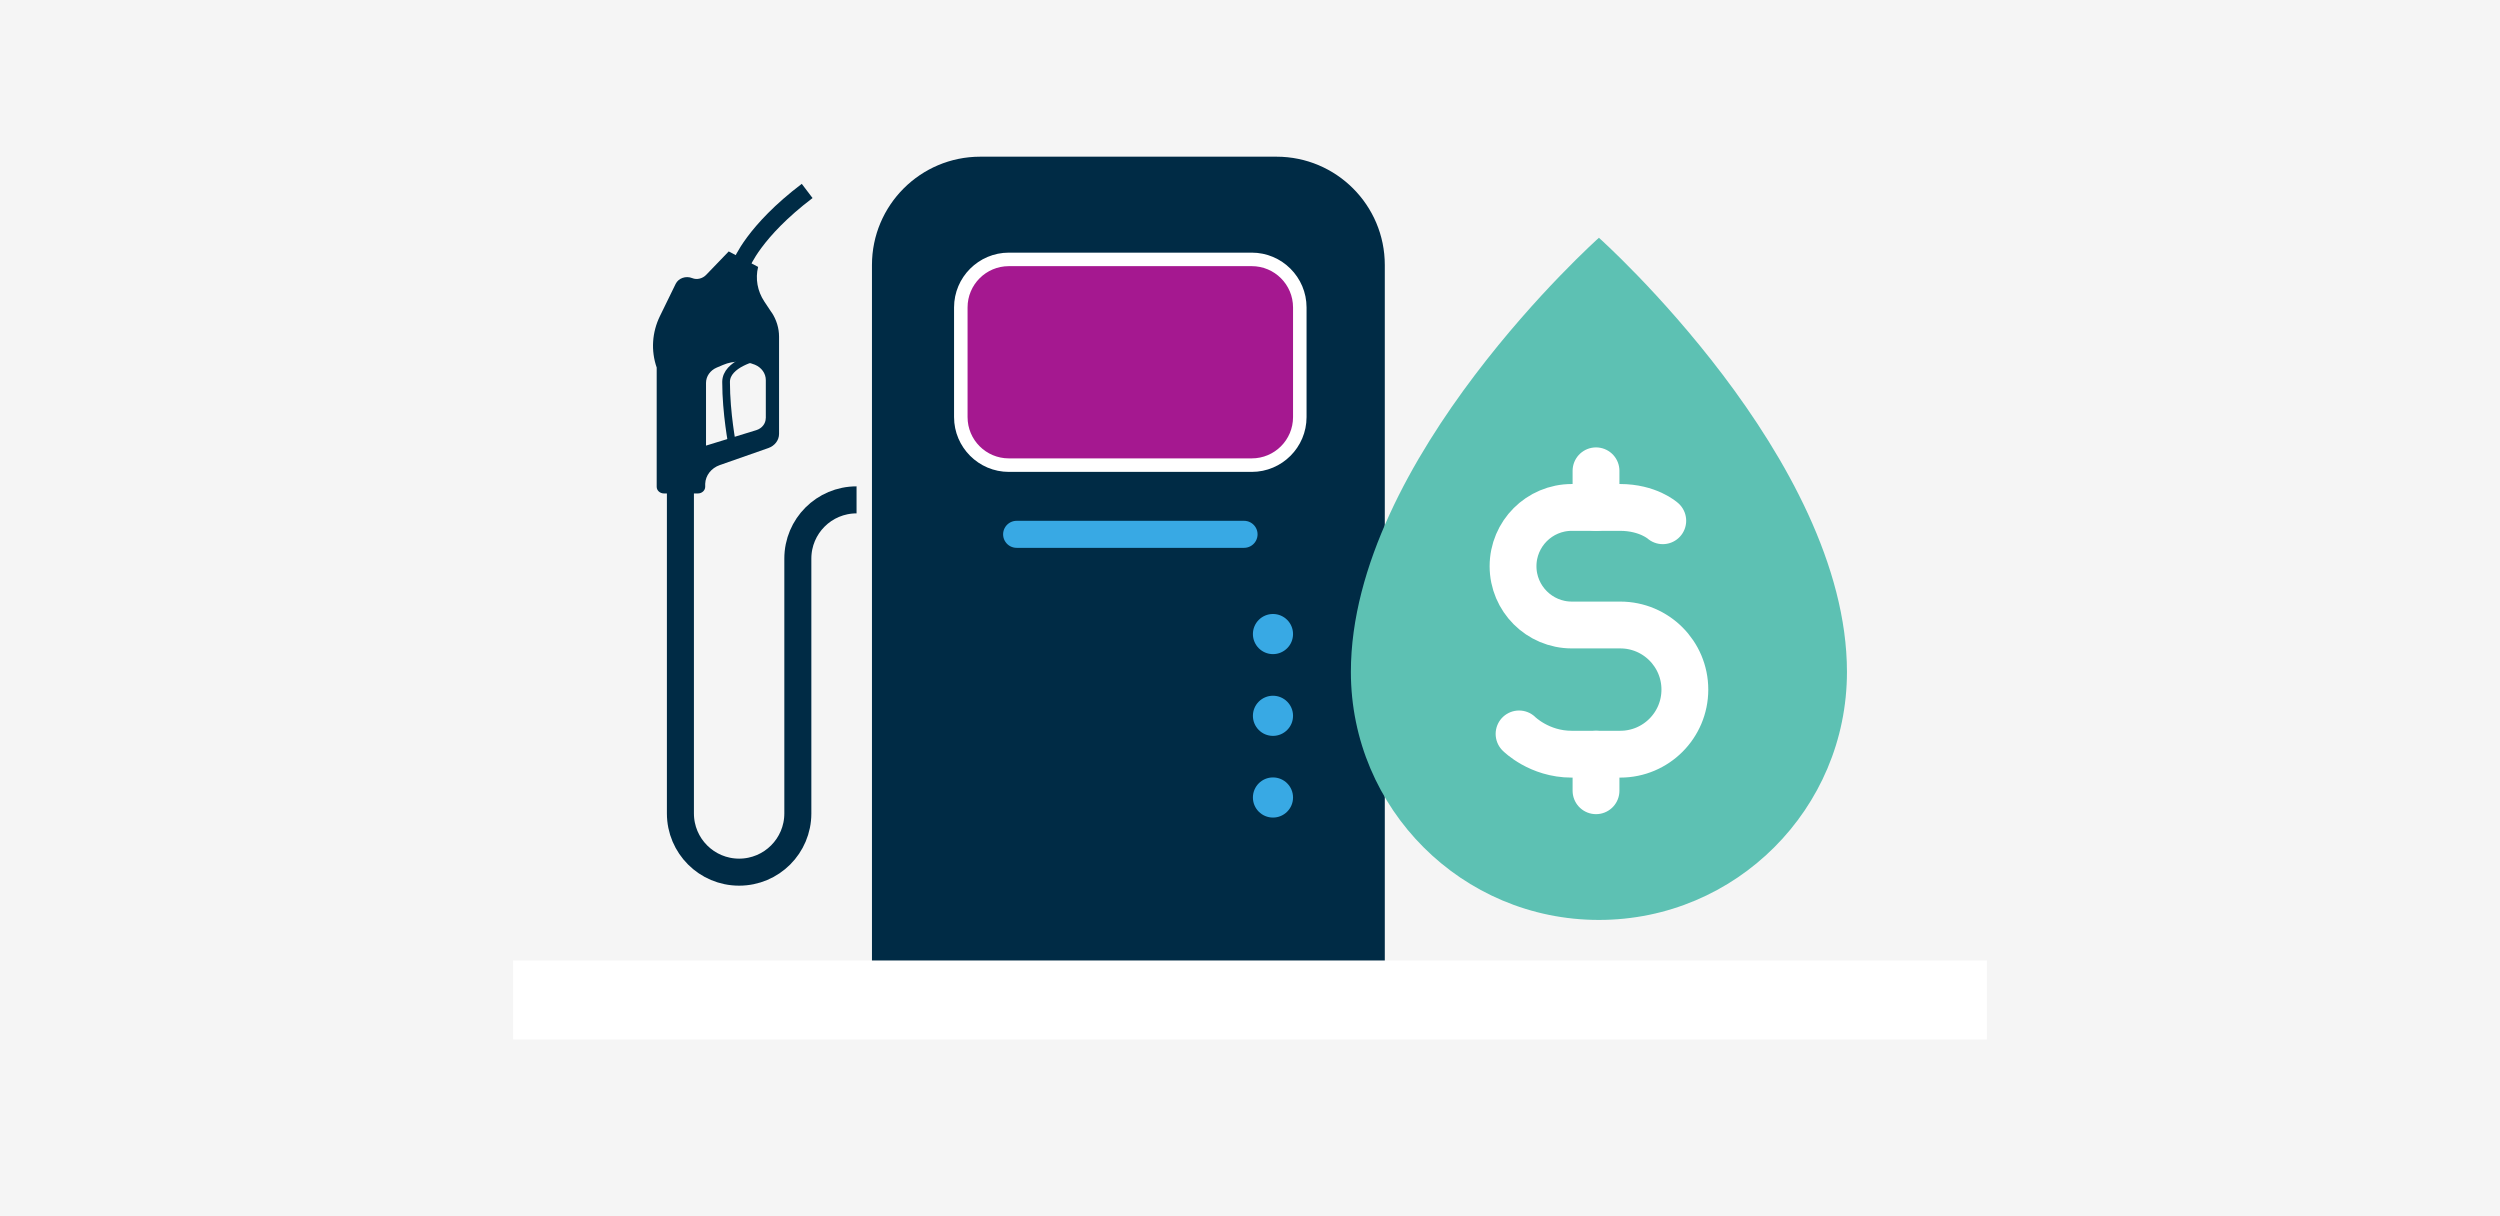 <?xml version="1.0" encoding="UTF-8"?><svg xmlns="http://www.w3.org/2000/svg" xmlns:xlink="http://www.w3.org/1999/xlink" viewBox="0 0 370 180"><defs><style>.cls-1{fill:#002b45;}.cls-2{fill:#f5f5f5;}.cls-3{fill:#fff;}.cls-4{fill:#a51890;}.cls-5{fill:#38a9e4;}.cls-6{fill:#5dc1b3;}.cls-7{stroke:#fff;stroke-width:6.93px;}.cls-7,.cls-8,.cls-9,.cls-10,.cls-11{fill:none;stroke-miterlimit:10;}.cls-7,.cls-9{stroke-linecap:round;}.cls-12{filter:url(#drop-shadow-3);}.cls-8{stroke-width:2.64px;}.cls-8,.cls-10,.cls-11{stroke:#002b45;}.cls-9{stroke:#38a9e4;}.cls-9,.cls-10{stroke-width:4px;}.cls-11{stroke-width:1.14px;}</style><filter id="drop-shadow-3" filterUnits="userSpaceOnUse"><feOffset dx="0" dy="3"/><feGaussianBlur result="blur" stdDeviation="4"/><feFlood flood-color="#000" flood-opacity=".5"/><feComposite in2="blur" operator="in"/><feComposite in="SourceGraphic"/></filter></defs><g id="Background_Copy"><rect class="cls-2" width="370" height="180"/></g><g id="Artwork"><g><rect class="cls-3" x="75.94" y="142.15" width="218.12" height="11.69"/><g><g><path class="cls-1" d="M188.92,23.19h-43.84c-8.85,0-16.03,7.18-16.03,16.03v102.93h75.9V39.22c0-8.85-7.18-16.03-16.03-16.03Z"/><circle class="cls-5" cx="188.4" cy="93.84" r="2.97"/><circle class="cls-5" cx="188.4" cy="105.94" r="2.97"/><circle class="cls-5" cx="188.4" cy="118.03" r="2.97"/><line class="cls-9" x1="184.12" y1="79.08" x2="150.46" y2="79.08"/><path class="cls-10" d="M126.77,73.98h0c-4.8,0-8.69,3.89-8.69,8.69v37.72c0,4.8-3.89,8.69-8.69,8.69h0c-4.8,0-8.69-3.89-8.69-8.69v-50.5"/><g><path class="cls-1" d="M114.19,46.24l-1.08-1.63c-1.01-1.53-1.34-3.36-.91-5.11l-4.35-2.29-3.36,3.49c-.51,.52-1.34,.75-2.04,.46-.94-.38-2.03,0-2.45,.85l-2.33,4.77c-1.17,2.4-1.35,5.11-.48,7.62v17.65c0,.54,.48,.98,1.08,.98h5.02c.58,0,1.06-.42,1.08-.96v-.48c.05-1.23,.9-2.32,2.16-2.76l7.19-2.52c.95-.33,1.58-1.17,1.58-2.09v-14.39c0-1.26-.38-2.5-1.09-3.59Zm-.86,15.65c0,.8-.56,1.51-1.39,1.77l-7.45,2.29v-9.28c0-.97,.62-1.86,1.59-2.27l.95-.4c1.49-.63,3.21-.63,4.7-.02,.98,.41,1.61,1.29,1.61,2.27v5.63Z"/><path class="cls-11" d="M112.04,52.82s-4.58,.98-4.58,3.71c0,4.66,.93,9.41,.93,9.41"/><path class="cls-8" d="M109.76,39s1.8-4.75,9.7-10.74"/></g><g><path class="cls-4" d="M149.31,38.39h35.95c3.92,0,7.11,3.19,7.11,7.11v16.23c0,3.92-3.19,7.11-7.11,7.11h-35.95c-3.92,0-7.11-3.19-7.11-7.11v-16.23c0-3.92,3.19-7.11,7.11-7.11Z"/><path class="cls-3" d="M185.26,39.39c3.37,0,6.11,2.73,6.11,6.11v16.23c0,3.37-2.73,6.11-6.11,6.11h-35.95c-3.37,0-6.11-2.73-6.11-6.11v-16.23c0-3.37,2.73-6.11,6.11-6.11h35.95m0-2h-35.95c-4.47,0-8.11,3.64-8.11,8.11v16.23c0,4.47,3.64,8.11,8.11,8.11h35.95c4.47,0,8.11-3.64,8.11-8.11v-16.23c0-4.47-3.64-8.11-8.11-8.11h0Z"/></g></g><g class="cls-12"><path class="cls-6" d="M236.64,133.15c-20.27,0-36.71-16.44-36.71-36.71,0-31.5,36.71-64.25,36.71-64.25,0,0,36.71,32.75,36.71,64.25,0,20.27-16.44,36.71-36.71,36.71Z"/><g><path class="cls-7" d="M246.09,74.07s-2.17-1.97-6.33-1.97c-3.08,0-7.13,0-7.13,0-4.81,0-8.7,3.9-8.7,8.7s3.9,8.7,8.7,8.7h7.17c5.28,0,9.56,4.28,9.56,9.56s-4.28,9.56-9.56,9.56h-7.21c-4.8,0-7.77-3-7.77-3"/><line class="cls-7" x1="236.21" y1="72.1" x2="236.21" y2="66.68"/><line class="cls-7" x1="236.21" y1="114.03" x2="236.21" y2="108.62"/></g></g></g></g></g></svg>
